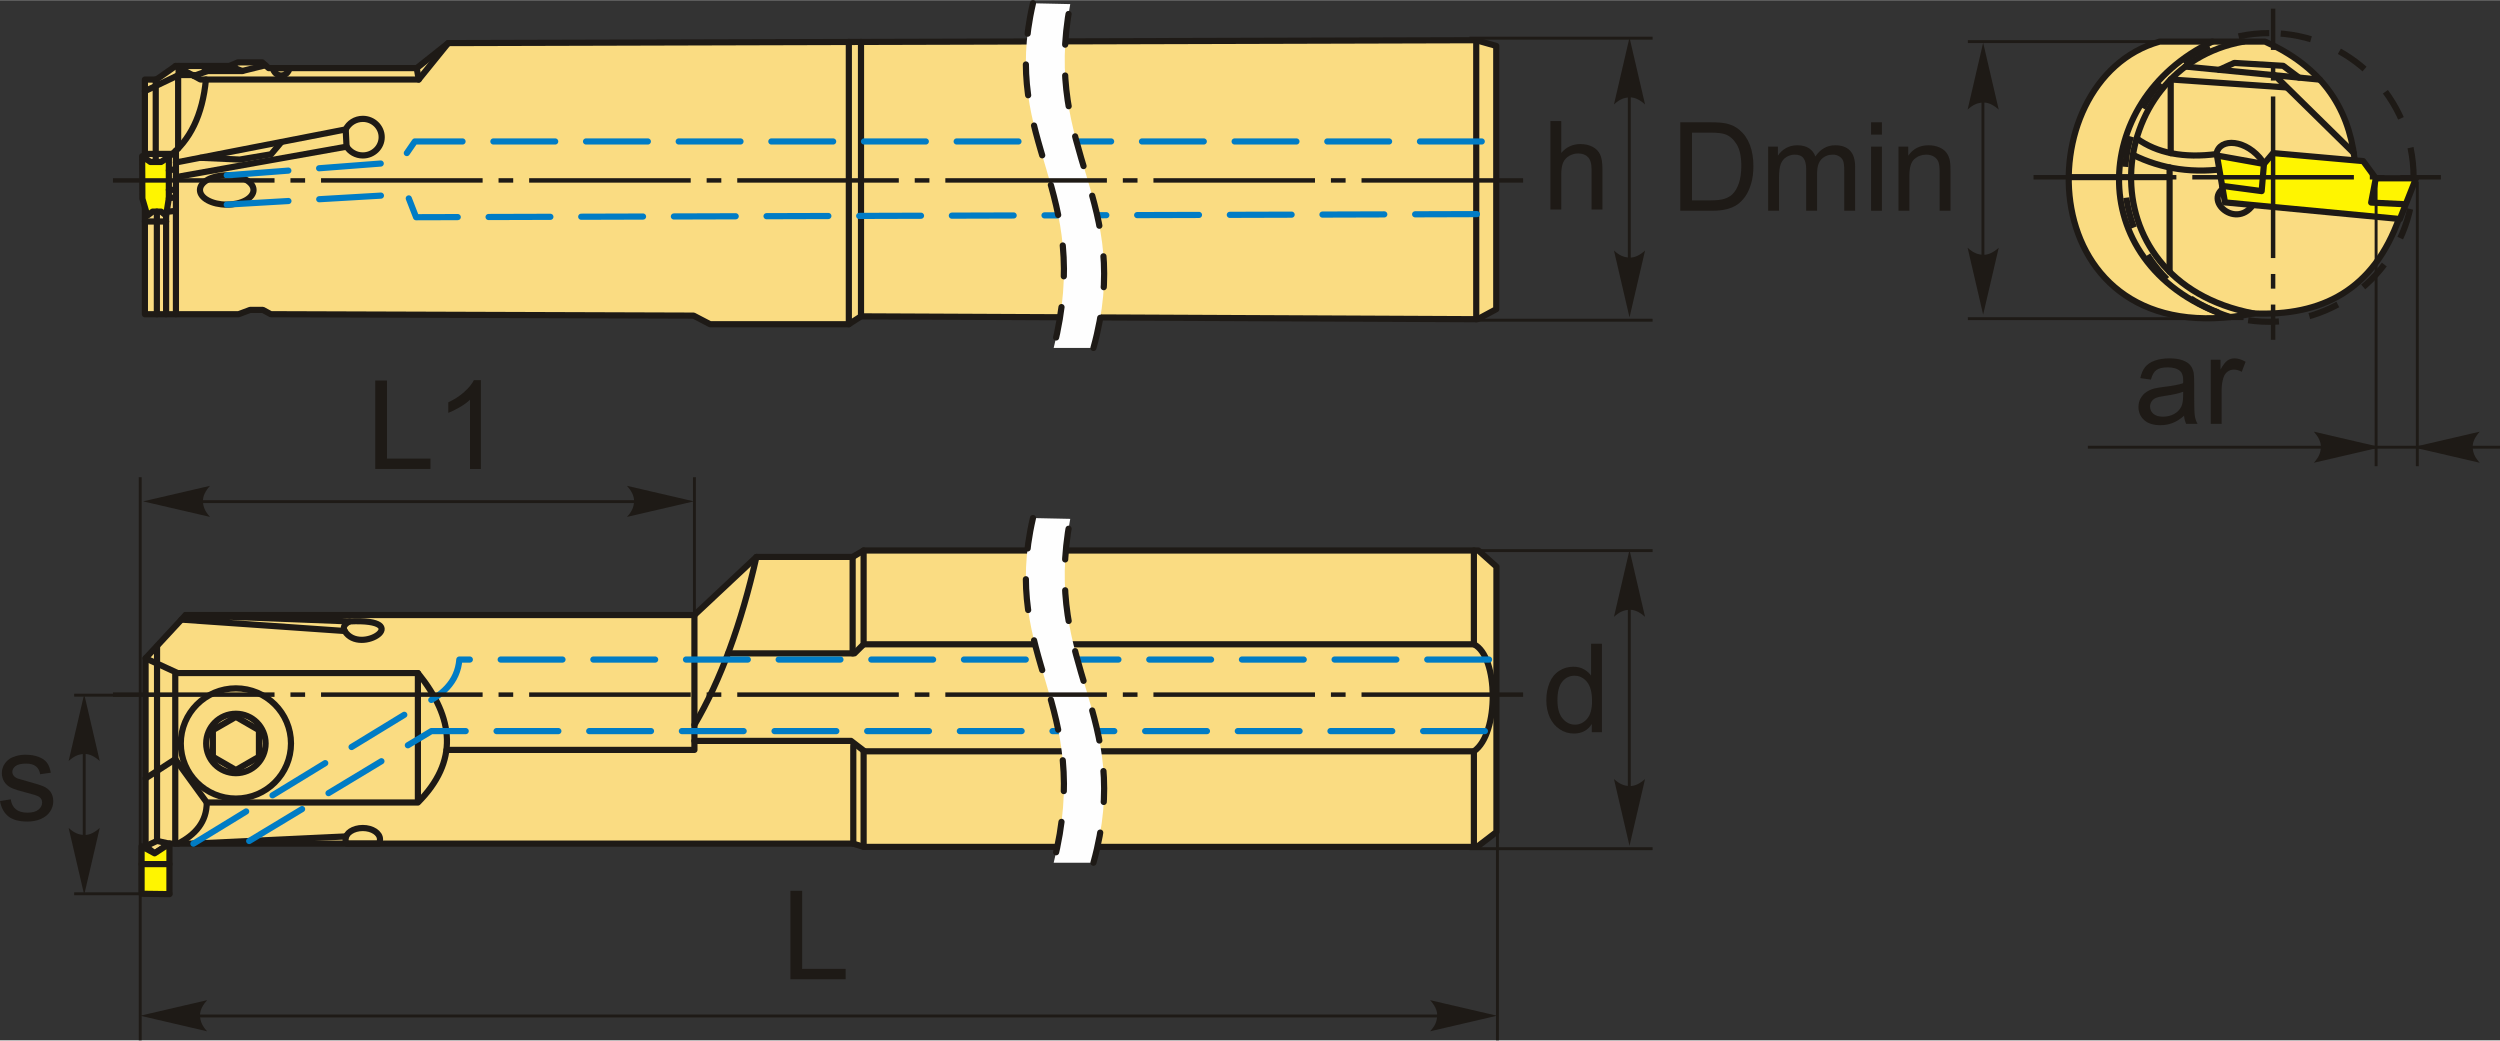 <?xml version="1.0" encoding="UTF-8"?>
<!DOCTYPE svg PUBLIC "-//W3C//DTD SVG 1.1//EN" "http://www.w3.org/Graphics/SVG/1.1/DTD/svg11.dtd">
<!-- Creator: CorelDRAW 2018 (64-Bit) -->
<svg xmlns="http://www.w3.org/2000/svg" xml:space="preserve" width="2023px" height="842px" version="1.1" style="shape-rendering:geometricPrecision; text-rendering:geometricPrecision; image-rendering:optimizeQuality; fill-rule:evenodd; clip-rule:evenodd"
viewBox="0 0 1111.64 462.51"
 xmlns:xlink="http://www.w3.org/1999/xlink">
 <rect x="0" y="0" width="1111.64" height="462.51" fill="#333333" stroke="none"/>
 <defs>
  <style type="text/css">
   <![CDATA[
    .str3 {stroke:#1E1A16;stroke-width:1.3;stroke-miterlimit:22.926}
    .str0 {stroke:#1E1A16;stroke-width:2.75;stroke-linecap:round;stroke-linejoin:round;stroke-miterlimit:22.926}
    .str4 {stroke:#1E1A16;stroke-width:2.75;stroke-miterlimit:22.926;stroke-dasharray:13.73 13.73}
    .str2 {stroke:#1E1A16;stroke-width:2.75;stroke-linecap:round;stroke-linejoin:round;stroke-miterlimit:22.926;stroke-dasharray:13.73 13.73}
    .str1 {stroke:#007CC5;stroke-width:2.75;stroke-linecap:round;stroke-linejoin:round;stroke-miterlimit:22.926;stroke-dasharray:27.47 13.73}
    .fil1 {fill:none}
    .fil3 {fill:#FEFEFE}
    .fil4 {fill:#1E1A16}
    .fil2 {fill:#FFF500}
    .fil0 {fill:#FADC82}
    .fil5 {fill:#1E1A16;fill-rule:nonzero}
    .fil6 {fill:#1E1A16;fill-rule:nonzero}
   ]]>
  </style>
 </defs>
 <g id="Layer_x0020_1">
  <g id="_2199222775952">
   <g>
    <polygon class="fil0 str0" points="75.35,375.05 68.75,379.35 64.73,376.19 64.73,292.64 82.53,273.4 308.78,273.4 336.35,247.56 379.13,247.56 384.01,244.69 657.36,244.69 665.4,251.87 665.4,369.88 656.78,376.48 384.01,376.48 379.42,375.05 "/>
    <path class="fil1 str0" d="M168.41 375.05l-14.2 0c-0.36,-0.59 -0.56,-1.23 -0.56,-1.9 0,-2.8 3.43,-5.06 7.66,-5.06 4.23,0 7.66,2.26 7.66,5.06 0,0.67 -0.2,1.31 -0.56,1.9z"/>
    <polygon class="fil2 str0" points="75.35,397.5 62.95,397.34 62.95,376.19 68.75,379.35 75.35,375.05 "/>
    <line class="fil1 str0" x1="62.95" y1="384.15" x2="75.35" y2= "384.15" />
    <path class="fil1 str0" d="M80.66 275.43l72.61 5.06c7,11.41 31.93,-5.73 2.14,-4.27l-72.88 -2.82"/>
    <path class="fil1 str0" d="M155.41 276.22c-2.8,1.54 -2.85,2.93 -2.14,4.27"/>
    <line class="fil1 str0" x1="153.91" y1="371.83" x2="86.02" y2= "375.05" />
    <polyline class="fil1 str0" points="75.35,375.05 69.83,373.83 64.73,376.19 "/>
    <line class="fil1 str0" x1="69.83" y1="373.83" x2="69.83" y2= "287.38" />
    <path class="fil1 str0" d="M64.73 292.64l14.29 6.56 106.8 0c16.24,20.01 18.2,39.3 0,57.56l-93.89 0 -14 -19.26 0 -38.3"/>
    <line class="fil1 str0" x1="185.82" y1="299.2" x2="185.82" y2= "355.65" />
    <line class="fil1 str0" x1="77.93" y1="337.5" x2="77.93" y2= "375.05" />
    <path class="fil1 str0" d="M79.24 375.05c7.6,-4.02 12.68,-9.6 12.69,-18.29"/>
    <line class="fil1 str0" x1="77.93" y1="337.5" x2="64.73" y2= "346.03" />
    <circle class="fil1 str0" cx="104.89" cy="330.5" r="24.5"/>
    <circle class="fil1 str0" cx="104.89" cy="330.5" r="13.21"/>
    <polygon class="fil1 str0" points="104.89,318.67 110.02,321.62 115.14,324.58 115.14,330.5 115.14,336.42 110.02,339.37 104.89,342.33 99.77,339.37 94.65,336.42 94.65,330.5 94.65,324.58 99.77,321.62 "/>
    <polyline class="fil1 str0" points="308.78,273.4 308.78,333.36 198.58,333.36 "/>
    <path class="fil1 str0" d="M308.78 322.24c11.7,-19.88 20.82,-44.91 27.57,-74.68"/>
    <polyline class="fil1 str0" points="384.01,244.69 384.01,286.41 379.95,290.43 323.82,290.43 "/>
    <line class="fil1 str0" x1="379.13" y1="247.56" x2="379.13" y2= "290.43" />
    <polyline class="fil1 str0" points="384.01,376.48 384.01,333.67 378.4,329.35 308.78,329.35 "/>
    <line class="fil1 str0" x1="379.42" y1="375.05" x2="379.42" y2= "331.51" />
    <path class="fil1 str0" d="M384.01 286.41l271.36 0c10.95,5.23 11.41,39.77 0,47.58l-271.36 0"/>
    <line class="fil1 str0" x1="655.37" y1="286.41" x2="655.37" y2= "244.69" />
    <line class="fil1 str0" x1="655.37" y1="333.99" x2="655.37" y2= "376.48" />
    <path class="fil1 str1" d="M86.02 375.05l99.8 -60.99c10.81,-4.43 17.66,-11 18.43,-20.87l461.15 0m-554.6 80.68l81.02 -48.87 473.58 0"/>
   </g>
   <path class="fil3" d="M475.89 230.63c-5.52,-0.12 -11.05,-0.24 -16.57,-0.36 -14.62,62.92 27.14,81.91 9.21,153.26 5.89,0 11.79,0 17.68,0 18.3,-66.27 -22.97,-86.28 -10.32,-152.9z"/>
   <path class="fil1 str2" d="M459.32 230.27c-14.62,62.92 27.14,81.91 9.21,153.26m17.68 0c18.3,-66.27 -22.97,-86.28 -10.32,-152.9"/>
   <path id="ось.cdr" class="fil4" d="M135.67 307.79l-6.52 0 0 1.99 6.52 0 0 -1.99zm-85.45 0l71.85 0 0 1.99 -71.85 0 0 -1.99zm177.98 0l-6.52 0 0 1.99 6.52 0 0 -1.99zm-85.45 0l71.85 0 0 1.99 -71.85 0 0 -1.99zm177.99 0l-6.53 0 0 1.99 6.53 0 0 -1.99zm-85.45 0l71.84 0 0 1.99 -71.84 0 0 -1.99zm177.98 0l-6.53 0 0 1.99 6.53 0 0 -1.99zm-85.45 0l71.84 0 0 1.99 -71.84 0 0 -1.99zm177.98 0l-6.53 0 0 1.99 6.53 0 0 -1.99zm-85.45 0l71.84 0 0 1.99 -71.84 0 0 -1.99zm177.98 0l-6.53 0 0 1.99 6.53 0 0 -1.99zm-85.45 0l71.84 0 0 1.99 -71.84 0 0 -1.99zm92.53 0l71.85 0 0 1.99 -71.85 0 0 -1.99z"/>
   <path class="fil5" d="M707.8 325.49l0 -3.62c-1.8,2.81 -4.46,4.22 -7.96,4.22 -2.28,0 -4.36,-0.62 -6.26,-1.88 -1.9,-1.24 -3.38,-2.99 -4.43,-5.22 -1.04,-2.25 -1.57,-4.82 -1.57,-7.73 0,-2.84 0.48,-5.41 1.42,-7.73 0.96,-2.31 2.37,-4.08 4.27,-5.31 1.89,-1.24 4.01,-1.85 6.35,-1.85 1.72,0 3.25,0.37 4.58,1.09 1.34,0.72 2.43,1.67 3.27,2.84l0 -14.15 4.84 0 0 39.34 -4.51 0zm-15.27 -14.22c0,3.64 0.77,6.36 2.31,8.16 1.54,1.81 3.37,2.71 5.46,2.71 2.12,0 3.91,-0.87 5.4,-2.59 1.47,-1.72 2.21,-4.35 2.21,-7.88 0,-3.88 -0.75,-6.74 -2.26,-8.56 -1.5,-1.82 -3.36,-2.73 -5.57,-2.73 -2.15,0 -3.94,0.87 -5.39,2.62 -1.44,1.75 -2.16,4.5 -2.16,8.27z"/>
   <line class="fil1 str3" x1="653.35" y1="244.74" x2="734.84" y2= "244.74" />
   <line class="fil1 str3" x1="653.35" y1="377.29" x2="734.84" y2= "377.29" />
   <line class="fil1 str3" x1="724.47" y1="269.6" x2="724.47" y2= "356.47" />
   <path id="стрелка.cdr" class="fil6" d="M724.57 376.06l6.92 -29.77c-2.14,1.95 -4.51,3.25 -6.91,3.15 -2.56,-0.11 -4.49,-0.92 -6.93,-3.15l6.92 29.77z"/>
   <path id="стрелка.cdr_0" class="fil6" d="M724.57 244.45l6.92 29.77c-2.14,-1.95 -4.51,-3.25 -6.91,-3.15 -2.56,0.11 -4.49,0.92 -6.93,3.15l6.92 -29.77z"/>
   <path class="fil5" d="M0 356.11l4.78 -0.77c0.27,1.91 1.02,3.38 2.24,4.4 1.23,1.02 2.95,1.53 5.15,1.53 2.22,0 3.87,-0.45 4.95,-1.36 1.07,-0.89 1.61,-1.95 1.61,-3.17 0,-1.09 -0.48,-1.95 -1.44,-2.58 -0.68,-0.43 -2.33,-0.97 -4.95,-1.63 -3.53,-0.89 -5.98,-1.66 -7.35,-2.31 -1.36,-0.66 -2.4,-1.56 -3.1,-2.71 -0.71,-1.15 -1.07,-2.42 -1.07,-3.81 0,-1.27 0.3,-2.45 0.87,-3.53 0.59,-1.08 1.38,-1.97 2.38,-2.69 0.75,-0.55 1.77,-1.01 3.06,-1.4 1.3,-0.38 2.69,-0.58 4.17,-0.58 2.23,0 4.19,0.32 5.88,0.97 1.69,0.65 2.94,1.52 3.74,2.62 0.8,1.11 1.36,2.58 1.66,4.43l-4.73 0.66c-0.21,-1.48 -0.83,-2.64 -1.85,-3.48 -1.03,-0.83 -2.48,-1.24 -4.35,-1.24 -2.21,0 -3.79,0.37 -4.74,1.1 -0.94,0.73 -1.42,1.59 -1.42,2.57 0,0.62 0.2,1.19 0.59,1.7 0.39,0.51 1.01,0.94 1.85,1.28 0.48,0.18 1.89,0.59 4.26,1.23 3.4,0.91 5.78,1.66 7.14,2.24 1.35,0.57 2.42,1.43 3.19,2.52 0.77,1.11 1.16,2.49 1.16,4.13 0,1.61 -0.47,3.12 -1.41,4.54 -0.94,1.42 -2.3,2.51 -4.07,3.29 -1.77,0.78 -3.78,1.17 -6.01,1.17 -3.7,0 -6.53,-0.77 -8.47,-2.3 -1.94,-1.54 -3.18,-3.81 -3.72,-6.82z"/>
   <line class="fil1 str3" x1="37.44" y1="316.92" x2="37.44" y2= "388.31" />
   <path id="стрелка.cdr_1" class="fil6" d="M37.44 397.81l6.92 -29.77c-2.14,1.95 -4.51,3.25 -6.91,3.15 -2.56,-0.11 -4.49,-0.92 -6.94,-3.15l6.93 29.77z"/>
   <path id="стрелка.cdr_2" class="fil6" d="M37.44 308.56l6.92 29.76c-2.14,-1.94 -4.51,-3.24 -6.91,-3.15 -2.56,0.11 -4.49,0.93 -6.94,3.15l6.93 -29.76z"/>
   <line class="fil1 str3" x1="76.63" y1="397.34" x2="32.98" y2= "397.34" />
   <line class="fil1 str3" x1="76.63" y1="309.03" x2="32.98" y2= "309.03" />
   <polygon class="fil5" points="166.85,208.45 166.85,169.11 172.07,169.11 172.07,203.83 191.41,203.83 191.41,208.45 "/>
   <path id="1" class="fil5" d="M213.84 208.45l-4.84 0 0 -30.79c-1.16,1.12 -2.69,2.23 -4.58,3.34 -1.88,1.1 -3.59,1.94 -5.09,2.49l0 -4.67c2.7,-1.27 5.07,-2.8 7.09,-4.62 2.02,-1.8 3.46,-3.55 4.3,-5.25l3.12 0 0 39.5z"/>
   <line class="fil1 str3" x1="80.57" y1="222.96" x2="293.66" y2= "222.96" />
   <path id="стрелка.cdr_3" class="fil6" d="M308.55 222.85l-29.77 -6.92c1.94,2.14 3.25,4.51 3.15,6.91 -0.11,2.56 -0.92,4.49 -3.15,6.93l29.77 -6.92z"/>
   <path id="стрелка.cdr_4" class="fil6" d="M63.63 222.85l29.77 -6.92c-1.94,2.14 -3.25,4.51 -3.15,6.91 0.11,2.56 0.92,4.49 3.15,6.93l-29.77 -6.92z"/>
   <polygon class="fil5" points="351.46,435.35 351.46,396.01 356.68,396.01 356.68,430.73 376.02,430.73 376.02,435.35 "/>
   <line class="fil1 str3" x1="80.57" y1="451.67" x2="650.91" y2= "451.67" />
   <path id="стрелка.cdr_5" class="fil6" d="M665.67 451.56l-29.77 -6.92c1.95,2.14 3.25,4.51 3.15,6.92 -0.11,2.55 -0.92,4.48 -3.15,6.93l29.77 -6.93z"/>
   <path id="стрелка.cdr_6" class="fil6" d="M62.34 451.56l29.76 -6.92c-1.94,2.14 -3.24,4.51 -3.15,6.92 0.11,2.55 0.93,4.48 3.15,6.93l-29.76 -6.93z"/>
   <line class="fil1 str3" x1="665.85" y1="356.52" x2="665.85" y2= "462.51" />
   <line class="fil1 str3" x1="62.34" y1="212.11" x2="62.34" y2= "462.51" />
   <line class="fil1 str3" x1="308.78" y1="212.11" x2="308.78" y2= "290.43" />
   <g>
    <g>
     <g>
      <path class="fil0 str0" d="M1002.1 139.29c-99.7,19.91 -102.52,-103.96 -41.79,-120.88 15.61,0 31.23,0 46.84,0 24.45,10.83 37.06,28.61 39.83,52.16 6.63,8.7 13.27,17.39 19.91,26.09 -11.49,32.4 -34.6,43.88 -64.79,42.63z"/>
      <path class="fil1 str0" d="M983.73 18.41c-55.18,26.23 -58.05,100.91 7.93,122.49"/>
      <path class="fil1 str0" d="M997.61 18.41c-62.83,11.16 -71.98,106.34 4.49,120.88"/>
      <line class="fil1 str0" x1="971.75" y1="29.52" x2="1031.55" y2= "35.33" />
      <polyline class="fil1 str0" points="986.75,30.97 993.49,27.89 1015.24,29.18 1022.28,34.43 "/>
      <line class="fil1 str0" x1="965.22" y1="35.25" x2="1016.39" y2= "38.77" />
      <line class="fil1 str0" x1="1011.42" y1="33.37" x2="1046.63" y2= "67.97" />
      <path class="fil1 str0" d="M1006.07 71.65c-6.97,-9.78 -19.24,-10.76 -20.54,-3.22 -14.32,1.84 -26.24,-0.32 -35.46,-6.98"/>
      <path class="fil1 str0" d="M992.12 74.59c-16.64,2.81 -31.02,0.43 -43.69,-5.83"/>
      <path class="fil1 str0" d="M989.99 82.88c-11.37,5.59 4.94,20.14 12.54,7.01"/>
      <line class="fil1 str0" x1="965.22" y1="35.25" x2="965.22" y2= "68.02" />
      <line class="fil1 str0" x1="964.72" y1="74.38" x2="964.72" y2= "120.78" />
      <line class="fil1 str0" x1="964.72" y1="78.68" x2="919.87" y2= "78.68" />
      <polygon class="fil2 str0" points="1067.14,97.3 1074.3,79.2 1056.41,79.2 1050.8,71.55 1010.76,67.98 1006.68,72.82 985.78,69.07 989.35,89.91 "/>
      <polyline class="fil1 str0" points="1006.68,72.82 1005.66,84.89 988.09,82.56 "/>
      <polyline class="fil1 str0" points="1056.41,79.2 1054.36,89.99 1068.71,90.7 "/>
     </g>
     <path class="fil1 str4" d="M1009.04 14.64c-35.45,0 -64.18,28.73 -64.18,64.18 0,35.44 28.73,64.18 64.18,64.18 35.44,0 64.18,-28.74 64.18,-64.18 0,-35.45 -28.74,-64.18 -64.18,-64.18z"/>
    </g>
    <g>
     <path id="ось.cdr_7" class="fil4" d="M1085.36 77.74l0 1.99 -18.01 0 0 -1.99 18.01 0zm-181.14 1.99l0 -1.99 49.91 0 0 1.99 -49.91 0zm63.52 -1.99l-6.52 0 0 1.99 6.52 0 0 -1.99zm92.53 0l-6.52 0 0 1.99 6.52 0 0 -1.99zm-85.45 0l71.85 0 0 1.99 -71.85 0 0 -1.99z"/>
     <path id="ось.cdr_8" class="fil4" d="M1009.75 3.77l1.99 0 0 18.35 -1.99 0 0 -18.35zm1.99 147.24l-1.99 0 0 -15.67 1.99 0 0 15.67zm-1.99 -29.27l0 6.52 1.99 0 0 -6.52 -1.99 0zm0 -92.53l0 6.52 1.99 0 0 -6.52 -1.99 0zm0 85.45l0 -71.85 1.99 0 0 71.85 -1.99 0z"/>
    </g>
    <path class="fil5" d="M747.14 93.62l0 -39.33 13.55 0c3.06,0 5.39,0.18 7.01,0.56 2.25,0.52 4.17,1.46 5.76,2.82 2.08,1.76 3.63,3.99 4.66,6.72 1.03,2.73 1.54,5.85 1.54,9.36 0,2.98 -0.34,5.63 -1.04,7.93 -0.7,2.31 -1.59,4.23 -2.68,5.74 -1.1,1.51 -2.29,2.7 -3.59,3.56 -1.29,0.87 -2.86,1.53 -4.69,1.98 -1.84,0.44 -3.95,0.66 -6.33,0.66l-14.19 0zm5.22 -4.61l8.39 0c2.59,0 4.62,-0.24 6.1,-0.72 1.47,-0.49 2.64,-1.17 3.52,-2.05 1.23,-1.23 2.19,-2.9 2.87,-4.99 0.69,-2.08 1.04,-4.61 1.04,-7.59 0,-4.12 -0.68,-7.29 -2.02,-9.5 -1.35,-2.22 -2.99,-3.7 -4.92,-4.45 -1.39,-0.54 -3.64,-0.81 -6.73,-0.81l-8.25 0 0 30.11z"/>
    <path id="1" class="fil5" d="M786.21 93.62l0 -28.51 4.34 0 0 4.03c0.89,-1.39 2.08,-2.52 3.56,-3.36 1.49,-0.85 3.17,-1.27 5.07,-1.27 2.1,0 3.83,0.44 5.18,1.31 1.35,0.88 2.3,2.09 2.85,3.67 2.27,-3.33 5.21,-4.98 8.83,-4.98 2.84,0 5.03,0.78 6.55,2.34 1.53,1.57 2.3,3.97 2.3,7.23l0 19.54 -4.84 0 0 -17.94c0,-1.93 -0.16,-3.32 -0.47,-4.17 -0.31,-0.85 -0.88,-1.53 -1.72,-2.05 -0.82,-0.52 -1.79,-0.78 -2.9,-0.78 -2.01,0 -3.68,0.67 -5.01,2 -1.32,1.34 -1.98,3.47 -1.98,6.4l0 16.54 -4.84 0 0 -18.5c0,-2.14 -0.39,-3.75 -1.18,-4.83 -0.79,-1.07 -2.08,-1.61 -3.86,-1.61 -1.36,0 -2.61,0.36 -3.77,1.07 -1.15,0.72 -1.98,1.76 -2.51,3.14 -0.51,1.38 -0.76,3.36 -0.76,5.96l0 14.77 -4.84 0z"/>
    <path id="2" class="fil5" d="M831.98 59.78l0 -5.49 4.83 0 0 5.49 -4.83 0zm0 33.84l0 -28.51 4.83 0 0 28.51 -4.83 0z"/>
    <path id="3" class="fil5" d="M844.18 93.62l0 -28.51 4.34 0 0 4.05c2.09,-3.11 5.11,-4.65 9.06,-4.65 1.72,0 3.29,0.31 4.73,0.92 1.44,0.61 2.52,1.43 3.23,2.43 0.72,1 1.22,2.19 1.5,3.56 0.18,0.9 0.27,2.46 0.27,4.7l0 17.5 -4.84 0 0 -17.32c0,-1.97 -0.18,-3.44 -0.55,-4.41 -0.38,-0.97 -1.05,-1.75 -2,-2.34 -0.95,-0.57 -2.08,-0.87 -3.36,-0.87 -2.05,0 -3.82,0.65 -5.31,1.96 -1.49,1.3 -2.23,3.78 -2.23,7.43l0 15.55 -4.84 0z"/>
    <line class="fil1 str3" x1="881.72" y1="35.97" x2="881.72" y2= "122.84" />
    <path id="стрелка.cdr_9" class="fil6" d="M881.82 139.83l6.93 -29.77c-2.14,1.94 -4.52,3.25 -6.92,3.15 -2.56,-0.11 -4.48,-0.92 -6.93,-3.15l6.92 29.77z"/>
    <path id="стрелка.cdr_10" class="fil6" d="M881.82 18.9l6.93 29.77c-2.14,-1.95 -4.52,-3.25 -6.92,-3.15 -2.56,0.1 -4.48,0.92 -6.93,3.15l6.92 -29.77z"/>
    <line class="fil1 str3" x1="997.61" y1="18.41" x2="875.01" y2= "18.41" />
    <line class="fil1 str3" x1="997.61" y1="141.61" x2="875.01" y2= "141.61" />
    <line class="fil1 str3" x1="1056.55" y1="80.64" x2="1056.55" y2= "207.22" />
    <line class="fil1 str3" x1="1074.88" y1="80.64" x2="1074.88" y2= "207.22" />
    <line class="fil1 str3" x1="1111.64" y1="198.77" x2="928.37" y2= "198.77" />
    <path id="стрелка.cdr_11" class="fil6" d="M1058.6 198.77l-29.76 -6.92c1.94,2.14 3.25,4.51 3.15,6.91 -0.11,2.56 -0.92,4.49 -3.15,6.93l29.76 -6.92z"/>
    <path id="стрелка.cdr_12" class="fil6" d="M1072.88 198.77l29.77 -6.92c-1.94,2.14 -3.25,4.51 -3.15,6.91 0.11,2.56 0.92,4.49 3.15,6.93l-29.77 -6.92z"/>
    <path class="fil5" d="M971.15 184.81c-1.79,1.53 -3.52,2.6 -5.18,3.23 -1.66,0.63 -3.44,0.94 -5.34,0.94 -3.13,0 -5.54,-0.76 -7.22,-2.28 -1.69,-1.52 -2.53,-3.48 -2.53,-5.85 0,-1.39 0.32,-2.66 0.95,-3.81 0.64,-1.16 1.47,-2.07 2.5,-2.77 1.03,-0.7 2.19,-1.23 3.48,-1.58 0.95,-0.25 2.39,-0.49 4.3,-0.73 3.9,-0.46 6.79,-1.01 8.63,-1.65 0.02,-0.66 0.03,-1.09 0.03,-1.26 0,-1.96 -0.46,-3.34 -1.38,-4.15 -1.23,-1.09 -3.07,-1.63 -5.51,-1.63 -2.28,0 -3.96,0.41 -5.04,1.2 -1.09,0.8 -1.89,2.21 -2.41,4.24l-4.73 -0.66c0.43,-2.02 1.14,-3.66 2.13,-4.9 0.99,-1.25 2.41,-2.2 4.28,-2.88 1.86,-0.67 4.03,-1.01 6.49,-1.01 2.43,0 4.42,0.29 5.95,0.86 1.52,0.58 2.64,1.29 3.36,2.16 0.71,0.87 1.21,1.97 1.51,3.3 0.15,0.82 0.24,2.31 0.24,4.44l0 6.41c0,4.48 0.1,7.31 0.3,8.51 0.19,1.2 0.59,2.34 1.18,3.44l-5.06 0c-0.48,-1.02 -0.79,-2.21 -0.93,-3.57zm-0.38 -10.71c-1.76,0.71 -4.4,1.31 -7.92,1.81 -1.99,0.28 -3.4,0.6 -4.23,0.96 -0.82,0.36 -1.45,0.88 -1.9,1.56 -0.45,0.68 -0.68,1.44 -0.68,2.29 0,1.27 0.49,2.34 1.47,3.19 0.98,0.85 2.41,1.28 4.28,1.28 1.86,0 3.52,-0.4 4.97,-1.21 1.45,-0.81 2.52,-1.92 3.2,-3.32 0.52,-1.09 0.78,-2.69 0.78,-4.81l0.03 -1.75z"/>
    <path id="1" class="fil5" d="M983.03 188.38l0 -28.51 4.34 0 0 4.36c1.1,-2.02 2.13,-3.36 3.07,-4 0.95,-0.65 1.98,-0.97 3.11,-0.97 1.63,0 3.28,0.52 4.97,1.53l-1.72 4.46c-1.17,-0.66 -2.35,-0.99 -3.52,-0.99 -1.05,0 -1.99,0.32 -2.83,0.95 -0.83,0.64 -1.43,1.52 -1.78,2.64 -0.54,1.71 -0.81,3.59 -0.81,5.63l0 14.9 -4.83 0z"/>
   </g>
   <polygon class="fil0 str0" points="106.1,139.63 64.43,139.63 64.43,35.29 69.52,35.29 78.11,29.25 101.97,29.25 105.78,27.65 116.6,27.65 119.46,30.2 185.31,30.2 199.31,19.07 656.42,17.79 665.32,20.34 665.32,137.4 657.05,141.85 382.85,140.58 377.44,144.08 315.73,144.08 308.41,140.26 120.42,139.63 116.92,137.72 111.19,137.72 "/>
   <path class="fil1 str0" d="M121.32 30.2l7.42 0c-0.34,1.87 -1.87,3.28 -3.71,3.28 -1.83,0 -3.37,-1.41 -3.71,-3.28z"/>
   <polygon class="fil2 str0" points="66.86,71.93 63.2,69.37 63.31,88.25 65.53,95.8 67.86,94.02 71.64,94.02 73.86,95.8 75.08,88.03 75.08,69.6 71.64,71.93 "/>
   <line class="fil1 str0" x1="382.85" y1="140.58" x2="382.85" y2= "18.55" />
   <line class="fil1 str0" x1="377.44" y1="144.08" x2="377.44" y2= "18.57" />
   <polyline class="fil1 str0" points="78.11,29.25 89.18,35.28 186.18,35.28 199.31,19.07 "/>
   <line class="fil1 str0" x1="186.18" y1="35.28" x2="185.31" y2= "30.2" />
   <polyline class="fil1 str0" points="86.18,33.64 92.37,31.49 107.7,31.49 118.03,28.93 "/>
   <line class="fil1 str0" x1="107.7" y1="31.49" x2="101.97" y2= "29.25" />
   <line class="fil1 str0" x1="92.37" y1="31.49" x2="90.04" y2= "29.25" />
   <polyline class="fil1 str0" points="64.43,40.45 79.42,33.28 79.42,29.25 "/>
   <line class="fil1 str0" x1="79.42" y1="33.28" x2="86.18" y2= "33.28" />
   <path class="fil1 str0" d="M75.08 69.6c9.46,-7.21 14.99,-18.62 16.49,-34.32"/>
   <line class="fil1 str0" x1="69.25" y1="71.93" x2="69.25" y2= "35.29" />
   <line class="fil1 str0" x1="79.21" y1="65.93" x2="79.21" y2= "33.28" />
   <line class="fil1 str0" x1="64.43" y1="68.34" x2="76.52" y2= "68.34" />
   <line class="fil1 str0" x1="73.86" y1="95.8" x2="73.86" y2= "139.63" />
   <line class="fil1 str0" x1="69.75" y1="94.02" x2="69.75" y2= "139.63" />
   <line class="fil1 str0" x1="64.43" y1="98.41" x2="73.86" y2= "98.41" />
   <line class="fil1 str0" x1="78.23" y1="139.63" x2="78.23" y2= "66.91" />
   <line class="fil1 str0" x1="74.12" y1="94.12" x2="78.23" y2= "93.65" />
   <line class="fil1 str0" x1="78.23" y1="87.67" x2="75.08" y2= "88.03" />
   <line class="fil1 str0" x1="78.23" y1="84.32" x2="75.08" y2= "84.32" />
   <line class="fil1 str0" x1="75.08" y1="75.7" x2="78.23" y2= "75.08" />
   <ellipse class="fil1 str0" cx="100.82" cy="84.39" rx="11.91" ry="6.51"/>
   <polyline class="fil1 str0" points="78.23,72.16 153.72,57.46 154.1,65.13 78.23,78.66 "/>
   <polyline class="fil1 str0" points="89.2,70.09 106.61,70.86 120.53,68.51 124.89,63.36 "/>
   <path class="fil1 str0" d="M154.12 65.07c1.46,2.38 4.14,3.96 7.21,3.96 4.63,0 8.39,-3.64 8.39,-8.13 0,-4.49 -3.76,-8.13 -8.39,-8.13 -3.37,0 -6.27,1.92 -7.61,4.69"/>
   <line class="fil1 str0" x1="656.42" y1="17.79" x2="656.42" y2= "141.85" />
   <path class="fil1 str1" d="M100.82 77.88l77.35 -5.93 6.28 -9.13 480.87 0m-564.5 28.08l80.2 -4.68 4 10.28 480.3 -1.4"/>
   <path class="fil3" d="M475.89 1.74c-5.52,-0.12 -11.05,-0.24 -16.57,-0.37 -14.62,62.93 27.14,81.91 9.21,153.26 5.89,0 11.79,0 17.68,0 18.3,-66.26 -22.97,-86.27 -10.32,-152.89z"/>
   <path class="fil1 str2" d="M459.32 1.37c-14.62,62.93 27.14,81.91 9.21,153.26m17.68 0c18.3,-66.26 -22.97,-86.27 -10.32,-152.89"/>
   <path id="ось.cdr_13" class="fil4" d="M135.67 79.15l-6.52 0 0 1.98 6.52 0 0 -1.98zm-85.45 0l71.85 0 0 1.98 -71.85 0 0 -1.98zm177.98 0l-6.52 0 0 1.98 6.52 0 0 -1.98zm-85.45 0l71.85 0 0 1.98 -71.85 0 0 -1.98zm177.99 0l-6.53 0 0 1.98 6.53 0 0 -1.98zm-85.45 0l71.84 0 0 1.98 -71.84 0 0 -1.98zm177.98 0l-6.53 0 0 1.98 6.53 0 0 -1.98zm-85.45 0l71.84 0 0 1.98 -71.84 0 0 -1.98zm177.98 0l-6.53 0 0 1.98 6.53 0 0 -1.98zm-85.45 0l71.84 0 0 1.98 -71.84 0 0 -1.98zm177.98 0l-6.53 0 0 1.98 6.53 0 0 -1.98zm-85.45 0l71.84 0 0 1.98 -71.84 0 0 -1.98zm92.53 0l71.85 0 0 1.98 -71.85 0 0 -1.98z"/>
   <path class="fil5" d="M689.4 93.09l0 -39.33 4.83 0 0 14.15c2.24,-2.63 5.07,-3.94 8.5,-3.94 2.1,0 3.92,0.42 5.47,1.25 1.55,0.83 2.66,1.98 3.33,3.44 0.67,1.47 1,3.6 1,6.38l0 18.05 -4.84 0 0 -18.03c0,-2.4 -0.52,-4.16 -1.56,-5.26 -1.04,-1.1 -2.5,-1.65 -4.41,-1.65 -1.42,0 -2.75,0.37 -4.01,1.11 -1.25,0.74 -2.14,1.75 -2.68,3.02 -0.53,1.26 -0.8,3.01 -0.8,5.25l0 15.56 -4.83 0z"/>
   <line class="fil1 str3" x1="653.35" y1="16.89" x2="734.84" y2= "16.89" />
   <line class="fil1 str3" x1="653.35" y1="142.3" x2="734.84" y2= "142.3" />
   <line class="fil1 str3" x1="724.47" y1="37.2" x2="724.47" y2= "124.08" />
   <path id="стрелка.cdr_14" class="fil6" d="M724.57 141.07l6.92 -29.77c-2.14,1.95 -4.51,3.25 -6.91,3.15 -2.56,-0.11 -4.49,-0.92 -6.93,-3.15l6.92 29.77z"/>
   <path id="стрелка.cdr_15" class="fil6" d="M724.57 16.6l6.92 29.77c-2.14,-1.95 -4.51,-3.25 -6.91,-3.15 -2.56,0.1 -4.49,0.92 -6.93,3.15l6.92 -29.77z"/>
  </g>
 </g>
</svg>
